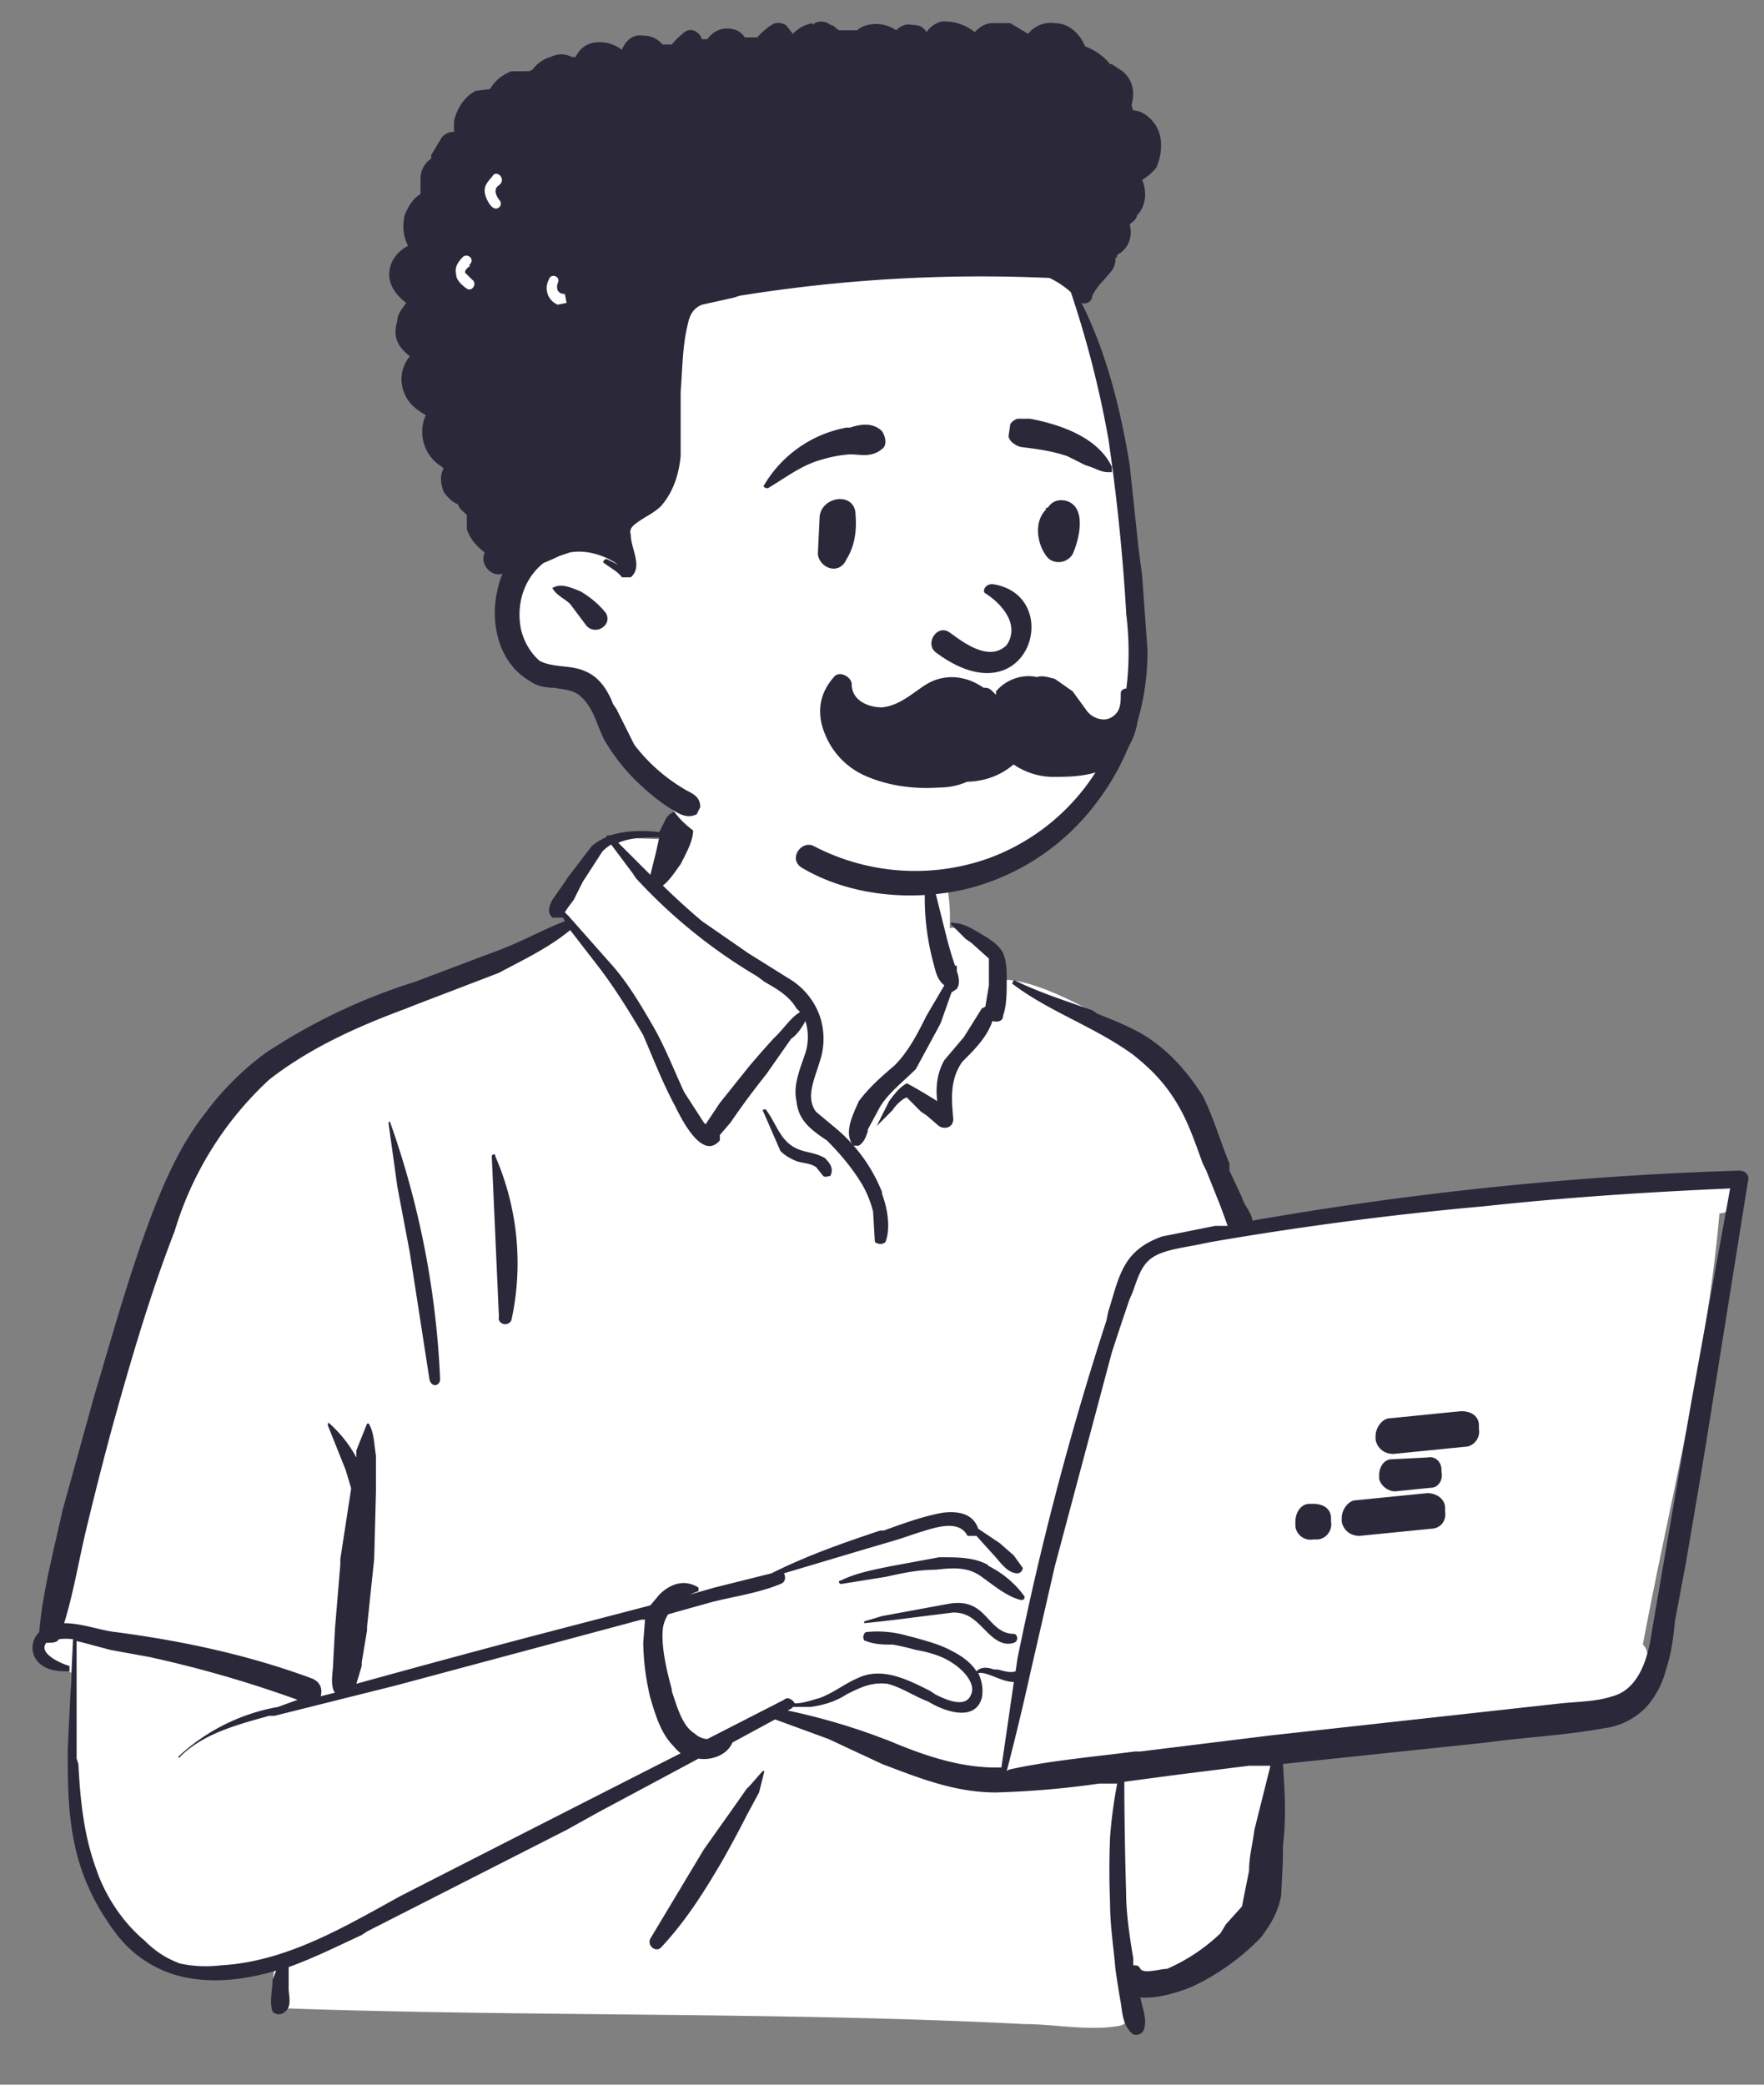<svg width="99" height="117" fill="none" xmlns="http://www.w3.org/2000/svg"><rect width="100%" height="100%" fill="#808080" stroke="none"/><path fill-rule="evenodd" clip-rule="evenodd" d="M95.8 66.1l-4.2.5C85.1 67 78.5 68 72 68.7a.5.5 0 00-.7 0c-.7 0-1.4-.6-2 0-1-2-1.8-4.2-2.5-6.4-.5-1.3-1-2.6-2.2-3.5-1.9-1.3-6.3-4-8.5-3.8 0-.4-.2-.9-.5-1.1.6-1.2-2-2-2.3-1.8.2-3.8-1.6-7.2-5.6-8-3.6-.7-8.7-.8-10.6 3l-2.6-.1c-.4-.4-4 3.5-2.5 4.9-13 5.7-20.5 5-24.1 21.3-.5 1.6-.6 3.2-1 4.7A43.6 43.6 0 003 91.5c-.9.2-1 1.8 0 2 .4 0 .8.2 1 .4-.2 3.9.8 12.6 1.4 12.6 1.1 3.8 6.5 4.8 10.2 3.5-.6 1.2 0 2 0 2.7 13.6.5 28.4.2 41.9.9 1.7 0 3.6.4 5.3.1 1-.2 1-1.8 0-2l4.6-1c-.1 0 1.9-1.4 3.4-4 1.4-2.7.4-6 1-9 5-.5 10.1-.7 15-1.5.8 2 3.7-.4 4.6-1.4.4-.1.8-.5.8-1 .3-.5.4-1.1 0-1.5 1.5-8 3.6-16.1 4.3-24.2.3 0 .6-.2.8-.3.3-.5.4-1.2-.2-1.5-.5-.3-1-.2-1.4-.2z" fill="#fff"/><path fill-rule="evenodd" clip-rule="evenodd" d="M37.3 46.1c.4-1 1.8-.6 1.6.5 0 .6-.4 1.3-.7 1.9-.3.4-.6.9-1 1.2a39 39 0 002.2 2l2.6 1.8 2.4 1.5a4 4 0 011.6 2 4 4 0 010 2.6c-.3 1-.8 2-.2 2.8l1.2 1a9 9 0 012.5 3.5v.1c.3.8.5 1.9.2 2.7-.2.2-.5.1-.6 0L49 68a6 6 0 00-.6-1.5c-.6-1-1.3-1.8-2-2.5l-.3-.2c-.7-.5-1.3-1-1.4-2-.2-.9.2-1.8.5-2.7a3 3 0 000-1.8c-.2.4-.5.8-.8 1l-1.4 2a43.5 43.5 0 00-2 2.7l-.6.7v.3c-1 1.2-2.2-1.3-2.5-1.9-.7-1.3-1.2-2.6-1.8-4-.7-1.2-1.5-2.5-2.4-3.7L32 52.2c-1.2 1-2.7 1.7-4 2.4l-4.7 1.8-.5.2c-2.7 1-5.4 2.2-7.7 4a19 19 0 00-5.3 8.5c-1.4 3.6-2.5 7.4-3.5 11A201 201 0 004.8 86c-.4 1.7-.7 3.5-1.2 5.1 1 0 2 .4 2.9.5 3.8.5 7.5 1.3 11 2.6.5.2.6.6.5 1l.8-.2c-.3-.4-.1-1.2-.1-1.7l.1-1.9.3-3.6v-.3l.6-3.9v-.1l-.3-1-1-2.5c0-.1 0-.2.1-.1a7 7 0 011.5 1.9v-.4l.6-1.5h.1c.3.5.3 1.2.4 1.8v2l-.1 3.8-.4 3.8v.2l-.3 1.8v.2l-.3 1a884 884 0 019.6-2.6l6.9-1.8.5-.6c.6-.6 1.4-.9 2.2-.4v.2a14 14 0 00-.5.2l1.4-.4 3.2-.8c2-1 4-1.7 6.1-2.4h.2c1.1-.4 2.2-.8 3.3-1 .8-.1 1.7 0 2 .9l1.2.8.8.7.5.7c0 .1-.1.3-.3.3-.6 0-1-.7-1.4-1.1l-.9-1h-.5c-.5-1-2-.4-2.7-.2l-1.2.4-1.7.5-4.7 1.4c.1.2.1.5-.2.6-1.2.5-2.6.7-3.8 1a797.6 797.6 0 00-2.5.7 2 2 0 00-.3.8c-.1 1 .2 2.3.5 3.4v.1c.3.9.6 2 1.3 2.4.2.2.5.3.7.3l4.3-2.2c.2-.2.5 0 .6.2.5 0 1-.2 1.4-.3.8-.3 1.4-.8 2.1-1.1 1.4-.7 2.9.1 4.1.7l.3.2c.6.3 1.7.8 2 0 .3-.7-.6-1.5-1.1-1.8-.6-.4-1.4-.6-2-.7a13.1 13.1 0 00-1.3-.3c-.5 0-1 0-1.5-.2-.2 0-.2-.4 0-.5a6 6 0 012.3.2l.4.1c.7.2 1.5.4 2.2.8.4.2 1 .6 1.3 1.1.3-.3.7-.2 1-.1h.2c.4.1.7.2 1 .1l.1-.7a172 172 0 015-19l.1-.5c.3-.9.5-1.9 1-2.7.5-.8 1.2-1.2 2-1.5l3-.6h.7l-.4-1.1-.8-2-.2-.4c-.4-1.1-.8-2.3-1.4-3.3-.7-1.2-1.5-2-2.5-2.8-2.2-1.6-4.7-2.4-6.8-4l.1-.2c1.4.7 3 1.2 4.4 1.7l.3.2c1 .4 2.3.9 3.2 1.6 1.1.8 2 1.9 2.7 3 .6 1.2 1 2.6 1.5 3.8v.4l.7 1.5c.1.4.5.8.6 1.3l1.2-.2a191.9 191.9 0 0126.1-2.6c.4 0 .6.3.5.6l-2.4 15a908.9 908.9 0 01-1.1 6.5L94 91c-.1 1-.2 1.8-.5 2.7a5 5 0 01-1.1 2.1A4 4 0 0190 97c-2.2.4-4.4.5-6.6.8L72 99c.1 1.5.2 3 0 4.6v.8l-.1 2c-.2 1-.6 1.6-1.1 2.3a13 13 0 01-3.9 2.8c-.7.3-2 .7-2.9.6.1.6.4 1.2.2 1.8-.1.3-.5.4-.7.2-.5-.5-.5-1.1-.6-1.7a47.5 47.5 0 01-.3-1.9c-.1-1.2-.3-2.4-.3-3.7a44.7 44.7 0 010-3.7 26.5 26.5 0 01.4-3h-1a50.6 50.6 0 01-5.8.5c-2.3 0-4.3-.8-6.4-1.6l-3-1.4-3-1.1-2.4 1.3a1 1 0 01-.1.2c-.2.3-.5.5-.8.6a2 2 0 01-1 .1 3279.1 3279.1 0 01-5.6 3l-1.8 1-11.2 5.7-.3.2c-1.3.6-2.7 1.3-4.1 1.8v1.2c0 .4.2 1-.2 1.3-.2.2-.5.2-.7 0-.2-.5 0-1.3 0-1.8l.2-.5c-1.7.5-3.4.7-5 .4a6.5 6.5 0 01-4-2.5c-1-1.3-1.8-2.9-2.2-4.5-.5-2-.5-3.9-.5-5.8l.3-6.2a3 3 0 00-.8 0c-.1.2-.4.2-.7.2-.5.6.9 1.2 1.3 1.3v.3h-.2c-.6 0-1.3-.1-1.7-.7-.3-.5-.2-1.1.2-1.5.2-2.3.8-4.5 1.3-6.8l1.8-6.5.3-1c1-3.4 2-6.9 3.3-10.1.7-1.7 1.5-3.3 2.6-4.7a16 16 0 013.4-3.4 33 33 0 018.4-4l4.5-1.7c1.4-.5 2.6-1.2 3.9-1.7a7 7 0 01-.1-.2H31c-.3-.3-.2-.6 0-1l.7-1 .2-.3 1.3-1.7a2.8 2.8 0 01.8-.5s.1-.2.2-.1c.9-.3 1.9-.3 2.8-.2m34.3 52.4h-1.2l-4 .5-3 .4v.4a227 227 0 00.1 5.8c0 1.2.2 2.5.4 3.7v.4c.2 0 .3 0 .4.2.2.3 1.1 0 1.5 0a10.3 10.3 0 003-2l.3-.5.9-1 .4-2c0-.8.2-1.5.3-2.3M36.2 90.9H36l-13.8 3.7-6.8 1.7h-.3c-1.8.5-3.7 1-5 2.3 0 .1-.1 0-.1 0a11 11 0 015.6-2.8l1.1-.4A66 66 0 008.4 93l-2.2-.4-1.5-.4-.4-.1v6.6l.1.3c.1 2 .3 4 1 5.9.5 1.5 1.5 3 2.7 4 .6.6 1.2 1 2 1.3a7 7 0 002.3.1c3.7-.2 7-2.2 10.1-3.9a8684 8684 0 0115.7-8 2.6 2.6 0 01-.4-.4c-.7-.7-1-1.7-1.3-2.7a14 14 0 01-.4-3.1m6.7 7.2h.1l-.3 1.2-.7 1.3a64.5 64.5 0 01-1.4 2.6c-1 1.7-2 3.3-3.4 4.8-.3.3-.8-.1-.6-.5l3-5 1.7-2.4.7-1 .2-.2m55-33.5c-4.6.2-9.2.5-13.8 1a188.5 188.5 0 00-15.3 2l-.5.1c-.9.2-2 .3-2.7.7-.9.5-1 1.6-1.4 2.4a189.9 189.9 0 00-1 3l-3.2 12-1.4 6.1a156 156 0 01-1.3 5.4.5.5 0 01.2-.1c2.3-.5 4.7-.7 7-1h.3l7.3-.9 16.3-1.8c1-.1 2-.1 2.9-.4 1.5-.4 2-2.2 2.2-3.6l2.2-12.8m-38 15.6c-.7 0-1.5-.6-2-.5.2.4.3.9.2 1.4-.4 1.4-2.2.7-3 .2-.8-.3-1.5-.8-2.3-1-.9-.1-1.5.2-2.3.6-.6.4-1.3.6-2 .7h-1a.4.4 0 01-.1.1l-.2.1a35.9 35.9 0 014.9 1.4l.8.3c1.9.8 3.9 1.5 6 1.5h.3M53.3 90c.7-.1 1.2 0 1.7.4.6.5 1 1.3 1.9 1.3.2 0 .3.4 0 .5-.6.2-1.1-.2-1.5-.6l-.3-.3c-.5-.5-.9-.8-1.6-.8l-2.4.3a85.4 85.4 0 01-2.6.3V91l1-.3m3.2-3.3h.1c1 0 1.8 0 2.6.4l.1.1c.8.4 1.5 1 2 1.7 0 .1 0 .2-.2.2-.8-.2-1.5-.8-2.2-1.3-.8-.6-1.7-.5-2.6-.4-1 0-1.9.2-2.8.4l-2.5.4c-.1 0-.2-.2 0-.2.8-.4 1.8-.6 2.8-.8M21.8 63s.1-.1.1 0a49.4 49.4 0 012.8 14.4c0 .4-.5.5-.6 0L23 70.3l-.7-3.7m5.3-1.7c0-.1.2-.2.2 0a15 15 0 01.9 9.2c-.2.4-.8.2-.7-.2m14.8-11.6s.2-.1.2 0c.6.8.8 1.8 1.8 2.2.5.2 1 .2 1.5.5.3.3.5.6.3 1-.1 0-.3.1-.4 0l-.4-.5c-.3-.2-.6-.2-1-.3-.3-.1-.7-.3-1-.6m8.4-15.4h.1v.2l.2.7.2.8.4 1.6a20.3 20.3 0 00.5 1.7h.1v.3c.1.3.2.7 0 1l-.3.2-.6 1.7-.1.2-1.3 2.4c-.7.7-1.5 1.3-2 2.1l-.7 1.3v.1c-.1.3-.2.6-.5.8h-.3c-.6-.7 0-1.8.3-2.5.6-.8 1.3-1.4 2-2C51 59 51.5 58 52 57l1-1.7c-.4-.3-.5-.8-.6-1.2a13.9 13.9 0 01-.5-3.8v-.2m1.5 1.8c-.1 0 0-.2.1-.1.6 0 1.2.4 1.7.7.5.3.9.6 1.1 1 .2.5.2 1 .2 1.5 0 .7 0 1.4-.2 2 0 .3-.3.4-.6.3-.3.9-1 1.6-1.7 2.3-.7 1-.6 2.1-.5 3.2 0 .5-.5.6-.8.4l-.7-.6a85.5 85.5 0 01-.3-.2 19.9 19.9 0 01-.3-.3l-.1-.1-.4-.4c-.2 0-.7.5-.8.7l-.9.9.7-1.4c.3-.4.6-.8 1-1a29.8 29.8 0 011.7 1c-.1-.8 0-1.6.4-2.3l1.1-1.3 1-1.6.2-.1.2-1.2v-1.5l-1-.9-.3-.2m-19.9-5.3a2.1 2.1 0 00-.5.4l-1.1 1.7-.5 1a22.2 22.2 0 01-.3.4l-.2.3.2.2 2.3 2.6c1 1.1 1.7 2.3 2.4 3.5.7 1.2 1.2 2.5 1.8 3.8l1.1 1.7.1.1.8-1.2 1.6-2a51.4 51.4 0 011.4-1.6l.2-.2c.4-.4.8-1 1.3-1.3a2.5 2.5 0 00-.2-.2c-.4-.7-1.1-1.1-1.8-1.5l-.4-.3a29.9 29.9 0 01-6.8-5.5l-.2-.3m1.5-2c-.8 0-1.6 0-2.3.3l1.8 1.8.3-1.2" fill="#2B283A"/><path d="M82 79.2l-4 .4c-.4 0-.8.5-.8 1v.2c.1.5.5.8 1 .8l4-.4c.5 0 .9-.5.8-1V80c0-.5-.4-.8-1-.8zm-1.9 2.6l-2 .1c-.4 0-.7.4-.7.9v.2c.1.4.5.7.9.7l2-.2c.4 0 .7-.4.6-.9v-.1c0-.5-.4-.8-.8-.7zm0 2l-4 .4c-.4 0-.8.5-.8 1v.2c.1.5.5.8 1 .8l4-.4c.5 0 .9-.4.8-1v-.2c0-.4-.4-.8-1-.8zm-6.3.6h-.3c-.5 0-.8.5-.8 1v.2c0 .5.5.9 1 .8h.2c.5 0 .9-.5.8-1v-.2c0-.5-.4-.8-1-.8z" fill="#2B283A"/><path fill-rule="evenodd" clip-rule="evenodd" d="M63 25c-.4-2.9-1.5-6-2.8-8.8-2.7-5.8-9-6.6-14.6-7.8a39.7 39.7 0 00-16.9.1c-3 .8-4.3 4.4-3.8 7.3.3 1.8 1.1 3.5 1.8 5.2A29 29 0 0129 31.8c-.1 2.4-.4 5.2 2.3 6.2 2.7 1.3 3 5 6.2 7 1.4 2.7 5 3 7.7 3.5a51 51 0 005 .7c4.9.7 8.8-.7 11.3-5.1 1.7-2.6 3-5.7 2.7-9l-1.2-10z" fill="#fff"/><path fill-rule="evenodd" clip-rule="evenodd" d="M45.6 1.4c.3-.3.8-.2 1 0 .2 0 .3.2.5.3h1a1.9 1.9 0 01.3-.2 2 2 0 011.9.2c.2-.2.5-.4.9-.3.4 0 .6.1.8.4.2-.3.6-.6 1-.6.6 0 1.2.2 1.7.6.3-.3.6-.5 1-.5h1l1 .6c.3-.4.9-.7 1.5-.6.8 0 1.4.6 1.7 1.3.5.2 1 .5 1.4 1h.1l.6.4c.6.5.7 1.2.5 1.9l.1.3c.5 0 1 .4 1.3.9.4.7.3 1.6 0 2.3a3 3 0 01-.8.7c.3.7.2 1.5-.3 2 0 .2-.2.3-.4.5.2.7-.1 1.4-.7 1.7v.1a3.4 3.4 0 01-.1.1v.1c0 .2-.1.5-.3.7-.3.4-.7.7-1 1.3 0 .3-.3.5-.6.4 1.4 2.8 2.2 6 2.7 9.1l.5 4.7.2 1.5.3 4.2a14 14 0 01-2.9 8.6 13 13 0 01-7.3 4.8c-3 .7-6.5.4-9.2-1.2-.8-.5 0-1.6.7-1.2a12.3 12.3 0 009.7.7 12 12 0 007.7-8.8c.3-1.7.3-3.4.1-5v-.1a113 113 0 00-1-9.7 58 58 0 00-2.1-8.2 5 5 0 00-1.2-.8 85.1 85.1 0 00-17.4 1l-.3.1-1.8.4c-.5.2-.7.6-.8 1.1-.3 1.2-.3 2.5-.4 3.8v3.6c-.1 1-.4 2-1.1 2.8-.4.4-.9.6-1.3.9-.3.2-.5.4-.4.7 0 .8.7 1.8 0 2.4h-.5c-.2-.3-.6-.5-1-.8-.1 0 0-.3.2-.2l.6.3A4 4 0 0033 31a3.2 3.2 0 00-1 0l-.6.2a16.7 16.7 0 01-.9.4c-1 .8-1.5 2.1-1.3 3.5.1.7.5 1.5 1.1 2 .8.4 1.8.2 2.6.6.7.3 1.2 1 1.5 1.8l.2.3 1 2a9.8 9.8 0 003 2.6c.4.2.7.4.7.9l-.2.4c-.6.3-1.1-.1-1.6-.4a11.4 11.4 0 01-1.4-1.1 11 11 0 01-2.2-2.7c-.4-.8-.6-1.8-1.3-2.4-.4-.4-1-.4-1.5-.5-.5 0-1-.1-1.4-.4-1.7-1-2.2-3.2-1.8-5a5.3 5.3 0 01.3-1c-.6.2-1.3-.5-1-1.2-.4-.3-.8-.7-1-1.3v-.8c-.2-.2-.4-.3-.5-.6-.3-.1-.6-.4-.8-.7-.2-.5-.2-1 0-1.3a3.4 3.4 0 01-.1-.1 2.3 2.3 0 01-1.1-2.1 2 2 0 01.2-.8c-.7-.4-1.1-.8-1.3-1.5A2 2 0 0123 20c-.6-.5-1-1-.7-2 0-.4.3-.7.5-1-.8-.6-1.2-1.4-.8-2.3.2-.4.5-.7.9-.9-.3-.6-.3-1.1-.2-1.7.2-.5.5-1 .9-1.2V10c0-.5.3-.9.6-1.1a2 2 0 010-.2l.6-1c.2-.2.4-.3.7-.3a2.4 2.4 0 010-.7c.2-.7.6-1.3 1.2-1.6l.8-.1c.3-.5.7-.8 1.2-1h.6a3.4 3.4 0 01.4 0 8 8 0 01.2-.1c.2-.3.6-.6 1-.7.4-.2.8-.2 1.2 0h.2c.2-.4.5-.7 1-.8a2 2 0 011.6.4c.2-.5.6-.9 1.2-.8.5 0 .8.2 1.1.5h.5a4.1 4.1 0 01.6-.6c.3-.3.7-.3 1 .1l.1.2h.3c.2-.3.6-.6 1.1-.6.5 0 .8.2 1 .5h.7a3.8 3.8 0 01.8-.7c.3-.2.6-.1.8 0l.4.5a2 2 0 011.1-.6zM31 33c.5-.3 1.1 0 1.6.2.5.3 1 .7 1.4 1.2.4.7-.6 1.3-1.1.7l-.9-1.2c-.3-.3-.8-.5-1-.9zm.3-17.1c.2-.4-.4-.6-.5-.2a1 1 0 00.5 1.4l.5-.1-.1-.5c-.4 0-.5-.3-.4-.6zm-5-1c.4-.3 0-.7-.3-.5-.3.3-.5.6-.4 1 0 .3.3.6.6.8.3.2.6-.3.3-.5l-.4-.4c0-.2.2-.3.3-.4zm1.7-4.5c.4-.3 0-.8-.3-.6-.2.3-.5.5-.5.9 0 .3.2.7.4.9.3.3.7-.1.4-.4-.2-.3-.3-.6 0-.8z" fill="#2B283A"/><path fill-rule="evenodd" clip-rule="evenodd" d="M63.7 38.9c-.2-.4-.8-.3-.8 0 0 .6 0 1.1-.6 1.4-.4.2-1 0-1.3-.4l-.8-1.1-1-.7c-.4-.1-.7-.2-1-.1-.9-.2-1.8.2-2.3.8a2.1 2.1 0 000 .2 4.2 4.2 0 00-.2-.2c-.2-.2-.3-.2-.5-.2-1-.7-2.2-.8-3.2-.2-.8.5-1.5 1.2-2.5 1.3-.8 0-1.7-.4-1.7-1.3 0-.4-.7-.8-1-.4-.8.9-1 2-.5 3.2a4.3 4.3 0 002.4 2.4c1.2.5 2.6.7 4 .6a4 4 0 003.2-1.6 3.5 3.5 0 00.2-.4 4 4 0 003.2 1.4c1.2 0 2.7-.1 3.6-1.1.9-1 1.2-2.4.8-3.6z" fill="#2B283A"/><path fill-rule="evenodd" clip-rule="evenodd" d="M52.8 43.6c-.7-.3-1.4-.8-1.8-1.4a.8.8 0 01-.2-.7 1 1 0 011-.7l.6.3c.3.5.6.8 1 1l1.3.2c1-.1 1.5-.6 2.2-1.2l.2-.3a.4.4 0 01.2-.1.4.4 0 01.3 0 .4.4 0 01.2.1.4.4 0 010 .3c0 .7-.4 1.3-.8 1.7a4 4 0 01-2 1 4 4 0 01-2.2-.2zm2.5-10.3c.8.5 2 1.7 1.2 2.9-1 1-2.5-.2-3.2-.7-.7-.5-1.4.6-.8 1.1 5.2 3.9 7.3-3.1 3.3-3.8-.5-.1-.7.4-.5.5zM46 29c.1-1.1 1.8-1.4 2-.3.1 1 0 1.9-.5 2.7-.4.9-1.5.5-1.6-.3L46 29zm12.8-.5c.2-.3.5-.5 1-.4 1.2.3.8 2.1.4 3-.3.5-1 .6-1.4.2-.6-.7-.8-2-.1-2.7a1 1 0 010-.1zM47.5 24h.2c.6-.2 1.3-.3 1.8.2.2.3.3.8 0 1-.6.5-1.2.3-1.8.3a7.2 7.2 0 00-1.6.3c-1.1.3-2 1-3 1.6-.2 0-.3-.1-.2-.2a6.8 6.8 0 014.6-3.2zm10.1-.5h.2c1.6.3 3.8 1 4.6 2.7v.3h-.2c-.4 0-.7-.2-1-.3l-.3-.1-1-.5c-.9-.3-1.7-.4-2.5-.5a1 1 0 01-.5-.2.7.7 0 01-.3-.4l.1-.7a.8.8 0 01.4-.3h.5z" fill="#2B283A"/></svg>